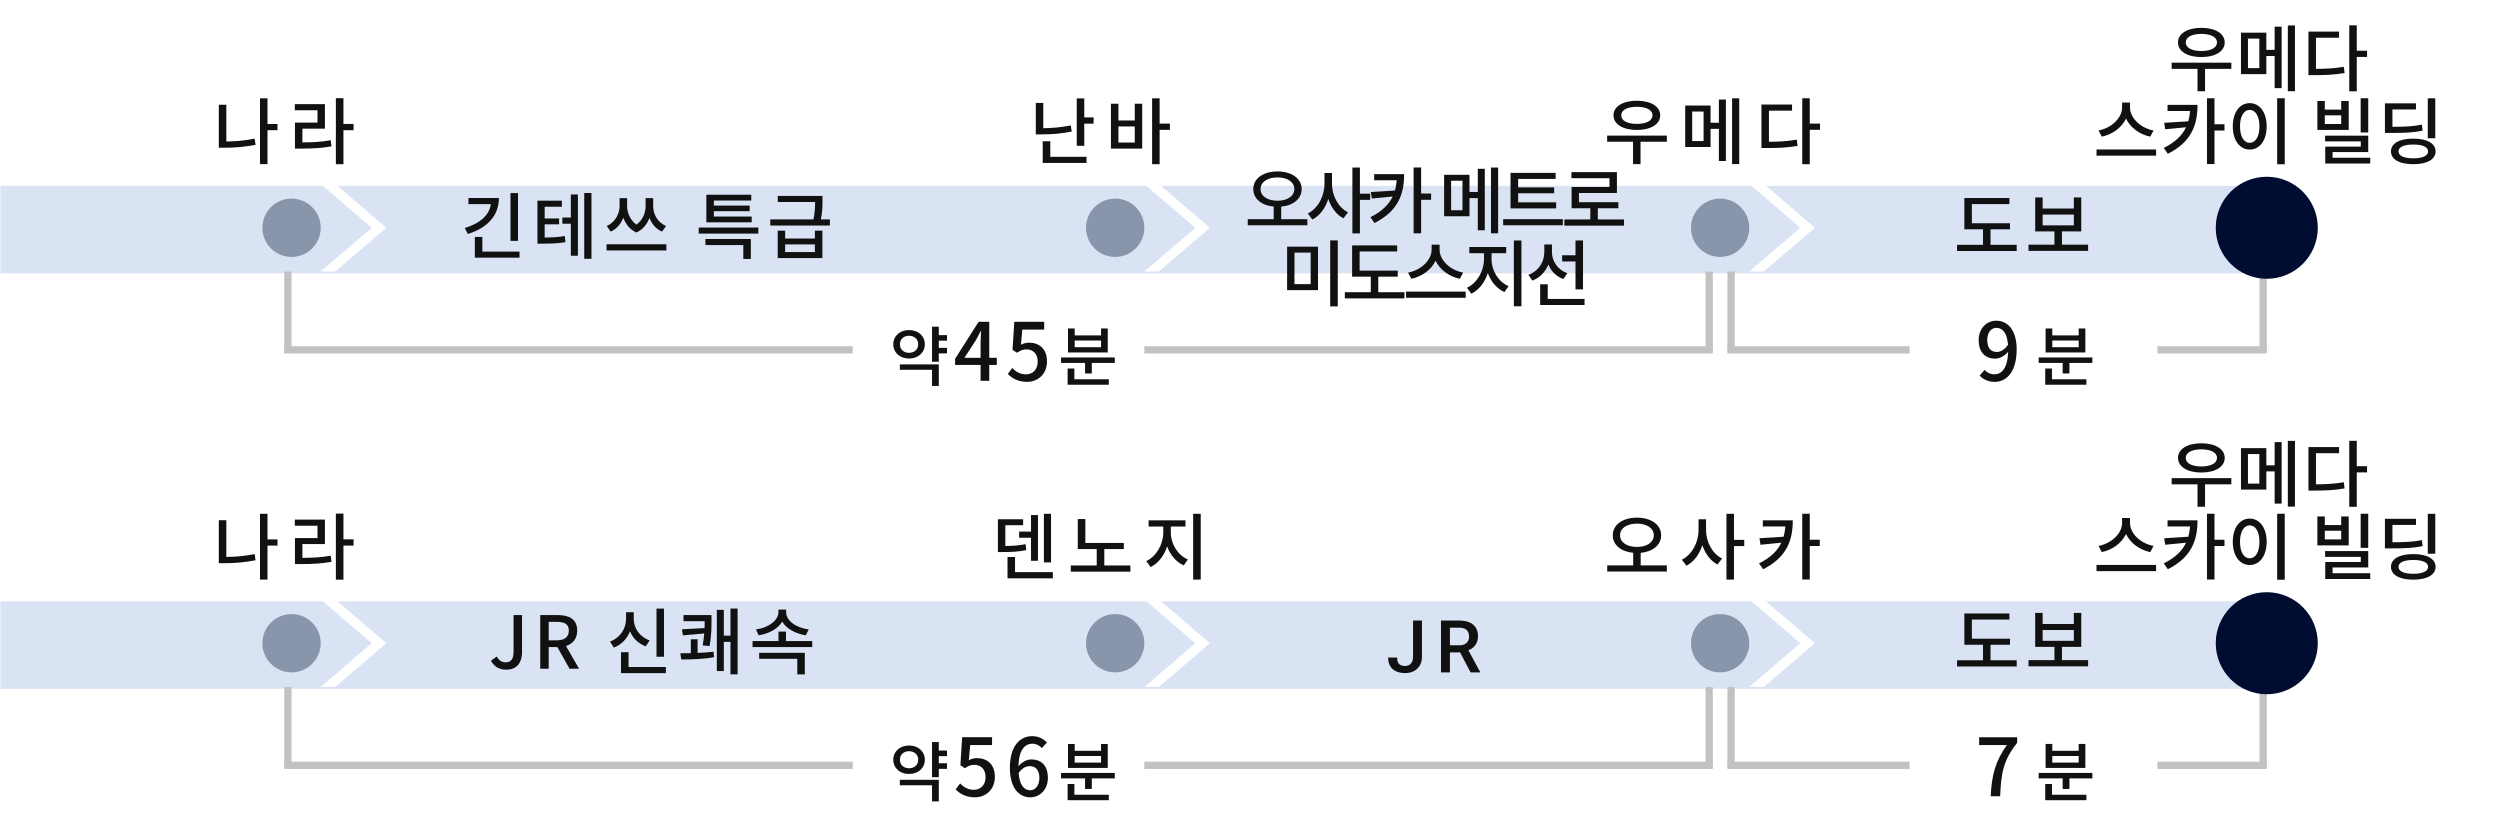 <svg width="686" height="230" viewBox="0 0 686 230" fill="none" xmlns="http://www.w3.org/2000/svg">
<mask id="mask0_37_13" style="mask-type:alpha" maskUnits="userSpaceOnUse" x="0" y="0" width="686" height="230">
<rect width="686" height="230" fill="white"/>
</mask>
<g mask="url(#mask0_37_13)">
<path fill-rule="evenodd" clip-rule="evenodd" d="M480.583 165L494 176.5L480 188.5H484L498 176.5L484.583 165H622V189H0V165H88.583L102 176.5L88 188.5H92L106 176.5L92.583 165H314.583L328 176.5L314 188.5H318L332 176.5L318.583 165H480.583Z" fill="#D9E3F4"/>
<path d="M88 176.5C88 180.918 84.418 184.5 80 184.5C75.582 184.5 72 180.918 72 176.5C72 172.082 75.582 168.5 80 168.5C84.418 168.5 88 172.082 88 176.5Z" fill="#8895AB"/>
<path d="M314 176.5C314 180.918 310.418 184.5 306 184.5C301.582 184.5 298 180.918 298 176.5C298 172.082 301.582 168.5 306 168.5C310.418 168.5 314 172.082 314 176.5Z" fill="#8895AB"/>
<path d="M480 176.5C480 180.918 476.418 184.5 472 184.5C467.582 184.5 464 180.918 464 176.5C464 172.082 467.582 168.5 472 168.5C476.418 168.5 480 172.082 480 176.5Z" fill="#8895AB"/>
<line x1="79" y1="188.5" x2="79" y2="210.5" stroke="#C2C2C2" stroke-width="2"/>
<line x1="469" y1="188.5" x2="469" y2="210.5" stroke="#C2C2C2" stroke-width="2"/>
<line x1="475" y1="188.5" x2="475" y2="210.5" stroke="#C2C2C2" stroke-width="2"/>
<line x1="621" y1="188.5" x2="621" y2="210.5" stroke="#C2C2C2" stroke-width="2"/>
<line x1="78" y1="210" x2="234" y2="210" stroke="#C2C2C2" stroke-width="2"/>
<line x1="314" y1="210" x2="470" y2="210" stroke="#C2C2C2" stroke-width="2"/>
<line x1="474" y1="210" x2="524" y2="210" stroke="#C2C2C2" stroke-width="2"/>
<line x1="592" y1="210" x2="622" y2="210" stroke="#C2C2C2" stroke-width="2"/>
<path d="M636 176.5C636 184.232 629.732 190.5 622 190.5C614.268 190.5 608 184.232 608 176.5C608 168.768 614.268 162.5 622 162.5C629.732 162.5 636 168.768 636 176.5Z" fill="#000C30"/>
<path d="M444.542 146.88C444.542 148.84 446.482 150.08 449.182 150.08C451.862 150.08 453.802 148.84 453.802 146.88C453.802 144.92 451.862 143.68 449.182 143.68C446.482 143.68 444.542 144.92 444.542 146.88ZM450.202 155.14H457.382V156.82H441.022V155.14H448.142V151.68C444.842 151.38 442.542 149.56 442.542 146.88C442.542 143.94 445.342 142.04 449.182 142.04C453.002 142.04 455.822 143.94 455.822 146.88C455.822 149.56 453.502 151.4 450.202 151.7V155.14ZM468.141 142.48V145.44C468.141 148.66 469.821 151.92 472.541 153.26L471.281 154.9C469.341 153.9 467.901 151.94 467.121 149.58C466.341 152.08 464.821 154.18 462.761 155.24L461.501 153.58C464.321 152.2 466.081 148.78 466.081 145.44V142.48H468.141ZM478.621 148.14V149.84H475.801V159.04H473.741V140.98H475.801V148.14H478.621ZM483.719 142.78H491.939C491.939 148.18 490.359 152.9 483.799 156.2L482.679 154.6C485.839 153.02 487.739 151.14 488.799 148.92L483.079 149.48L482.799 147.7L489.419 147.28C489.659 146.4 489.819 145.46 489.899 144.46H483.719V142.78ZM499.339 148.1V149.82H496.599V159.02H494.539V140.96H496.599V148.1H499.339Z" fill="#111111"/>
<path d="M604.062 123.3C601.462 123.3 599.762 124.18 599.762 125.64C599.762 127.12 601.462 128 604.062 128C606.642 128 608.342 127.12 608.342 125.64C608.342 124.18 606.642 123.3 604.062 123.3ZM604.062 129.66C600.242 129.66 597.642 128.1 597.642 125.64C597.642 123.2 600.242 121.64 604.062 121.64C607.862 121.64 610.462 123.2 610.462 125.64C610.462 128.1 607.862 129.66 604.062 129.66ZM612.282 131.2V132.9H605.062V139.04H603.002V132.9H595.902V131.2H612.282ZM619.961 132.7V124.6H616.841V132.7H619.961ZM624.161 127.68V121.32H626.081V138.18H624.161V129.36H621.881V134.34H614.921V122.96H621.881V127.68H624.161ZM627.781 120.98H629.741V139.02H627.781V120.98ZM635.499 124.36V132.9C638.419 132.88 640.619 132.76 643.139 132.32L643.359 134.02C640.619 134.52 638.179 134.62 634.919 134.62H633.439V122.68H641.839V124.36H635.499ZM649.519 127.92V129.62H646.699V139.06H644.639V120.96H646.699V127.92H649.519ZM590.938 149.8L590.038 151.5C587.098 150.9 584.558 149.02 583.378 146.54C582.198 149.02 579.658 150.9 576.718 151.5L575.838 149.8C579.398 149.14 582.298 146.36 582.298 143.5V142.14H584.478V143.5C584.478 146.38 587.378 149.16 590.938 149.8ZM575.278 155.02H591.638V156.72H575.278V155.02ZM594.776 142.78H602.996C602.996 148.18 601.416 152.9 594.856 156.2L593.736 154.6C596.896 153.02 598.796 151.14 599.856 148.92L594.136 149.48L593.856 147.7L600.476 147.28C600.716 146.4 600.876 145.46 600.956 144.46H594.776V142.78ZM610.396 148.1V149.82H607.656V159.02H605.596V140.96H607.656V148.1H610.396ZM624.855 140.96H626.935V159.08H624.855V140.96ZM617.315 142.3C620.015 142.3 621.975 144.78 621.975 148.66C621.975 152.58 620.015 155.04 617.315 155.04C614.635 155.04 612.675 152.58 612.675 148.66C612.675 144.78 614.635 142.3 617.315 142.3ZM617.315 144.16C615.755 144.16 614.655 145.86 614.655 148.66C614.655 151.5 615.755 153.2 617.315 153.2C618.895 153.2 619.995 151.5 619.995 148.66C619.995 145.86 618.895 144.16 617.315 144.16ZM649.845 140.96V150.34H647.765V140.96H649.845ZM642.425 148.02V145.64H637.925V148.02H642.425ZM644.485 141.72V149.66H635.885V141.72H637.925V144.08H642.425V141.72H644.485ZM640.065 157.28H650.385V158.88H638.045V154.22H647.805V152.8H638.005V151.22H649.845V155.72H640.065V157.28ZM668.244 140.98V151.94H666.184V140.98H668.244ZM664.564 148.2L664.764 149.86C662.224 150.38 659.944 150.48 655.944 150.48H654.424V142.36H662.944V144.04H656.484V148.8C660.084 148.78 662.184 148.68 664.564 148.2ZM662.204 157.44C664.764 157.44 666.264 156.76 666.264 155.54C666.264 154.34 664.764 153.66 662.204 153.66C659.644 153.66 658.144 154.34 658.144 155.54C658.144 156.76 659.644 157.44 662.204 157.44ZM662.204 152.04C665.964 152.04 668.324 153.34 668.324 155.54C668.324 157.76 665.964 159.06 662.204 159.06C658.424 159.06 656.084 157.76 656.084 155.54C656.084 153.34 658.424 152.04 662.204 152.04Z" fill="#111111"/>
<path d="M288.402 140.98V154.32H286.442V140.98H288.402ZM279.642 145.88H282.902V141.34H284.822V153.88H282.902V147.56H279.642V145.88ZM281.422 149.32L281.602 150.96C279.362 151.4 277.502 151.48 275.022 151.48H273.822V142.48H280.742V144.12H275.862V149.82C277.862 149.8 279.502 149.7 281.422 149.32ZM278.522 157H288.902V158.7H276.462V152.84H278.522V157ZM303.021 155.16H310.181V156.86H293.821V155.16H300.941V150.66H295.741V142.44H297.821V148.98H308.381V150.66H303.021V155.16ZM321.279 144.48V146.2C321.279 149.2 323.139 152.32 325.959 153.52L324.819 155.14C322.719 154.22 321.099 152.26 320.259 149.92C319.459 152.44 317.839 154.58 315.719 155.6L314.539 153.96C317.339 152.66 319.199 149.3 319.199 146.2V144.48H315.179V142.78H325.299V144.48H321.279ZM327.399 140.98H329.479V159.04H327.399V140.98Z" fill="#111111"/>
<path d="M62.102 142.74V152.82C64.542 152.8 67.142 152.6 69.882 152.04L70.122 153.74C67.062 154.34 64.262 154.54 61.542 154.54H60.042V142.74H62.102ZM76.142 148.02V149.72H73.402V159.04H71.342V140.98H73.402V148.02H76.142ZM82.98 149.3V153.08C85.94 153.06 88.2 152.94 90.74 152.48L90.96 154.16C88.18 154.66 85.76 154.78 82.42 154.78H80.94V147.64H87.12V144.26H80.9V142.58H89.16V149.3H82.98ZM97.02 148V149.72H94.24V159.06H92.16V140.94H94.24V148H97.02Z" fill="#111111"/>
<path d="M138.965 183.76C136.985 183.76 135.625 182.94 134.705 181.32L136.325 180.14C136.945 181.28 137.745 181.74 138.705 181.74C140.185 181.74 140.925 180.94 140.925 178.78V168.78H143.245V179C143.245 181.64 141.965 183.76 138.965 183.76ZM150.562 170.64V175.7H152.782C154.922 175.7 156.082 174.82 156.082 173.04C156.082 171.26 154.922 170.64 152.782 170.64H150.562ZM158.902 183.5H156.282L152.942 177.56H150.562V183.5H148.242V168.78H153.062C156.102 168.78 158.382 169.86 158.382 173.04C158.382 175.32 157.162 176.68 155.302 177.26L158.902 183.5ZM182.199 167V180.2H180.139V167H182.199ZM178.259 175.72L177.199 177.36C175.139 176.6 173.659 175.12 172.879 173.24C172.059 175.26 170.559 176.9 168.439 177.7L167.379 176.04C170.219 175 171.799 172.42 171.799 169.78V167.98H173.899V169.78C173.899 172.34 175.479 174.76 178.259 175.72ZM172.479 183.02H182.719V184.7H170.399V178.96H172.479V183.02ZM187.138 172.68L193.338 172.34C193.358 171.68 193.358 171.04 193.358 170.46H187.558V168.78H195.238V170.3C195.238 172.1 195.238 174.26 194.718 177.28L192.818 177.1C193.038 175.9 193.158 174.82 193.238 173.82L187.378 174.34L187.138 172.68ZM191.418 175.42V179.16C192.958 179.1 194.498 179 195.798 178.82L195.938 180.34C193.038 180.88 189.298 180.96 186.938 180.96L186.678 179.26C187.498 179.26 188.498 179.26 189.558 179.22V175.42H191.418ZM200.438 166.98H202.398V185.04H200.438V176.12H198.618V184.14H196.698V167.34H198.618V174.42H200.438V166.98ZM221.896 172.72L221.116 174.32C218.216 173.86 215.796 172.52 214.636 170.58C213.496 172.5 211.096 173.88 208.176 174.32L207.416 172.72C210.976 172.24 213.596 170.2 213.596 167.96V167.28H215.716V167.96C215.716 170.24 218.276 172.24 221.896 172.72ZM208.316 180.78V179.12H220.836V185.06H218.776V180.78H208.316ZM215.676 175.9H222.876V177.56H206.496V175.9H213.616V173.32H215.676V175.9Z" fill="#111111"/>
<path d="M246.934 208.474C246.934 209.896 247.996 210.814 249.436 210.814C250.894 210.814 251.956 209.896 251.956 208.474C251.956 207.052 250.894 206.134 249.436 206.134C247.996 206.134 246.934 207.052 246.934 208.474ZM253.774 208.474C253.774 210.778 251.92 212.38 249.436 212.38C246.97 212.38 245.116 210.778 245.116 208.474C245.116 206.17 246.97 204.568 249.436 204.568C251.92 204.568 253.774 206.17 253.774 208.474ZM246.916 215.476V213.982H257.608V219.904H255.754V215.476H246.916ZM259.858 207.484H257.608V209.446H259.858V210.976H257.608V213.262H255.754V203.632H257.608V205.954H259.858V207.484ZM267.535 218.786C264.983 218.786 263.377 217.752 262.233 216.63L263.443 214.98C264.367 215.904 265.533 216.718 267.227 216.718C269.053 216.718 270.439 215.42 270.439 213.264C270.439 211.108 269.207 209.876 267.359 209.876C266.325 209.876 265.709 210.184 264.763 210.8L263.531 209.986L264.015 202.286H272.221V204.442H266.215L265.841 208.6C266.545 208.248 267.183 208.028 268.063 208.028C270.769 208.028 272.991 209.634 272.991 213.176C272.991 216.762 270.373 218.786 267.535 218.786ZM282.523 210.228C281.599 210.228 280.477 210.734 279.509 212.12C279.773 215.332 280.939 216.85 282.677 216.85C284.085 216.85 285.207 215.574 285.207 213.462C285.207 211.394 284.261 210.228 282.523 210.228ZM282.699 218.786C279.619 218.786 277.111 216.212 277.111 210.712C277.111 204.486 280.037 202 283.227 202C285.031 202 286.351 202.77 287.275 203.738L285.889 205.278C285.295 204.574 284.305 204.068 283.359 204.068C281.291 204.068 279.575 205.63 279.465 210.25C280.411 209.084 281.819 208.38 282.985 208.38C285.713 208.38 287.539 210.052 287.539 213.462C287.539 216.674 285.339 218.786 282.699 218.786ZM302.132 209.266V207.448H294.896V209.266H302.132ZM303.968 204.154V210.724H293.06V204.154H294.896V206.026H302.132V204.154H303.968ZM294.806 215.134V218.068H304.256V219.58H292.952V215.134H294.806ZM291.152 212.092H305.894V213.586H299.594V216.484H297.74V213.586H291.152V212.092Z" fill="#111111"/>
<path d="M546.246 218.5C546.532 212.582 547.566 208.798 550.69 204.442H543.078V202.308H553.506V203.848C549.7 208.6 549.106 212.164 548.842 218.5H546.246ZM570.387 209.266V207.448H563.151V209.266H570.387ZM572.223 204.136V210.724H561.315V204.136H563.151V206.026H570.387V204.136H572.223ZM563.061 215.134V218.068H572.511V219.58H561.207V215.134H563.061ZM559.407 212.092H574.149V213.586H567.849V216.484H565.995V213.586H559.407V212.092Z" fill="#111111"/>
<path d="M387.739 180.232V170.281H390.181V180.232C390.181 181.176 389.979 181.98 389.575 182.645C389.172 183.309 388.622 183.816 387.925 184.168C387.228 184.52 386.437 184.695 385.552 184.695C384.647 184.695 383.843 184.542 383.14 184.236C382.443 183.93 381.896 183.462 381.499 182.83C381.102 182.199 380.904 181.398 380.904 180.428H383.364C383.364 180.988 383.452 181.44 383.628 181.785C383.81 182.124 384.064 182.371 384.39 182.527C384.722 182.677 385.109 182.752 385.552 182.752C385.975 182.752 386.349 182.658 386.675 182.469C387.007 182.273 387.267 181.99 387.456 181.619C387.645 181.242 387.739 180.779 387.739 180.232ZM395.403 170.281H400.432C401.513 170.281 402.434 170.444 403.196 170.77C403.958 171.095 404.54 171.577 404.944 172.215C405.354 172.846 405.559 173.628 405.559 174.559C405.559 175.268 405.429 175.893 405.169 176.434C404.908 176.974 404.54 177.43 404.065 177.801C403.59 178.165 403.024 178.449 402.366 178.65L401.624 179.012H397.102L397.083 177.068H400.471C401.057 177.068 401.546 176.964 401.936 176.756C402.327 176.548 402.62 176.264 402.815 175.906C403.017 175.542 403.118 175.132 403.118 174.676C403.118 174.181 403.02 173.751 402.825 173.387C402.636 173.016 402.343 172.732 401.946 172.537C401.549 172.335 401.044 172.234 400.432 172.234H397.854V184.5H395.403V170.281ZM403.518 184.5L400.179 178.113L402.747 178.104L406.136 184.373V184.5H403.518Z" fill="#111111"/>
<path d="M546.2 181.18H553.38V182.88H537.02V181.18H544.14V176.92H539.02V168.34H551.38V170H541.08V175.26H551.54V176.92H546.2V181.18ZM560.498 172.88V175.84H569.058V172.88H560.498ZM565.798 181.14H572.978V182.84H556.618V181.14H563.738V177.5H558.458V168.18H560.498V171.22H569.058V168.18H571.098V177.5H565.798V181.14Z" fill="#111111"/>
<path fill-rule="evenodd" clip-rule="evenodd" d="M480.583 51L494 62.5L480 74.5H484L498 62.5L484.583 51H622V75H0V51H88.583L102 62.5L88 74.5H92L106 62.5L92.583 51H314.583L328 62.5L314 74.5H318L332 62.5L318.583 51H480.583Z" fill="#D9E3F4"/>
<path d="M88 62.5C88 66.918 84.418 70.5 80 70.5C75.582 70.5 72 66.918 72 62.5C72 58.082 75.582 54.5 80 54.5C84.418 54.5 88 58.082 88 62.5Z" fill="#8895AB"/>
<path d="M314 62.5C314 66.918 310.418 70.5 306 70.5C301.582 70.5 298 66.918 298 62.5C298 58.082 301.582 54.5 306 54.5C310.418 54.5 314 58.082 314 62.5Z" fill="#8895AB"/>
<path d="M480 62.5C480 66.918 476.418 70.5 472 70.5C467.582 70.5 464 66.918 464 62.5C464 58.082 467.582 54.5 472 54.5C476.418 54.5 480 58.082 480 62.5Z" fill="#8895AB"/>
<line x1="79" y1="74.5" x2="79" y2="96.5" stroke="#C2C2C2" stroke-width="2"/>
<line x1="469" y1="74.5" x2="469" y2="96.5" stroke="#C2C2C2" stroke-width="2"/>
<line x1="475" y1="74.5" x2="475" y2="96.5" stroke="#C2C2C2" stroke-width="2"/>
<line x1="621" y1="74.5" x2="621" y2="96.5" stroke="#C2C2C2" stroke-width="2"/>
<line x1="78" y1="96" x2="234" y2="96" stroke="#C2C2C2" stroke-width="2"/>
<line x1="314" y1="96" x2="470" y2="96" stroke="#C2C2C2" stroke-width="2"/>
<line x1="474" y1="96" x2="524" y2="96" stroke="#C2C2C2" stroke-width="2"/>
<line x1="592" y1="96" x2="622" y2="96" stroke="#C2C2C2" stroke-width="2"/>
<path d="M636 62.5C636 70.232 629.732 76.5 622 76.5C614.268 76.5 608 70.232 608 62.5C608 54.768 614.268 48.5 622 48.5C629.732 48.5 636 54.768 636 62.5Z" fill="#000C30"/>
<path d="M449.162 29.3C446.562 29.3 444.862 30.18 444.862 31.64C444.862 33.12 446.562 34 449.162 34C451.742 34 453.442 33.12 453.442 31.64C453.442 30.18 451.742 29.3 449.162 29.3ZM449.162 35.66C445.342 35.66 442.742 34.1 442.742 31.64C442.742 29.2 445.342 27.64 449.162 27.64C452.962 27.64 455.562 29.2 455.562 31.64C455.562 34.1 452.962 35.66 449.162 35.66ZM457.382 37.2V38.9H450.162V45.04H448.102V38.9H441.002V37.2H457.382ZM467.461 38.7V30.6H464.341V38.7H467.461ZM471.661 33.68V27.32H473.581V44.18H471.661V35.36H469.381V40.34H462.421V28.96H469.381V33.68H471.661ZM475.281 26.98H477.241V45.02H475.281V26.98ZM485.399 30.36V38.9C488.319 38.88 490.519 38.76 493.039 38.32L493.259 40.02C490.519 40.52 488.079 40.62 484.819 40.62H483.339V28.68H491.739V30.36H485.399ZM499.419 33.92V35.62H496.599V45.06H494.539V26.96H496.599V33.92H499.419Z" fill="#111111"/>
<path d="M604.062 9.3C601.462 9.3 599.762 10.18 599.762 11.64C599.762 13.12 601.462 14 604.062 14C606.642 14 608.342 13.12 608.342 11.64C608.342 10.18 606.642 9.3 604.062 9.3ZM604.062 15.66C600.242 15.66 597.642 14.1 597.642 11.64C597.642 9.2 600.242 7.64 604.062 7.64C607.862 7.64 610.462 9.2 610.462 11.64C610.462 14.1 607.862 15.66 604.062 15.66ZM612.282 17.2V18.9H605.062V25.04H603.002V18.9H595.902V17.2H612.282ZM619.961 18.7V10.6H616.841V18.7H619.961ZM624.161 13.68V7.32H626.081V24.18H624.161V15.36H621.881V20.34H614.921V8.96H621.881V13.68H624.161ZM627.781 6.98H629.741V25.02H627.781V6.98ZM635.499 10.36V18.9C638.419 18.88 640.619 18.76 643.139 18.32L643.359 20.02C640.619 20.52 638.179 20.62 634.919 20.62H633.439V8.68H641.839V10.36H635.499ZM649.519 13.92V15.62H646.699V25.06H644.639V6.96H646.699V13.92H649.519ZM590.938 35.8L590.038 37.5C587.098 36.9 584.558 35.02 583.378 32.54C582.198 35.02 579.658 36.9 576.718 37.5L575.838 35.8C579.398 35.14 582.298 32.36 582.298 29.5V28.14H584.478V29.5C584.478 32.38 587.378 35.16 590.938 35.8ZM575.278 41.02H591.638V42.72H575.278V41.02ZM594.776 28.78H602.996C602.996 34.18 601.416 38.9 594.856 42.2L593.736 40.6C596.896 39.02 598.796 37.14 599.856 34.92L594.136 35.48L593.856 33.7L600.476 33.28C600.716 32.4 600.876 31.46 600.956 30.46H594.776V28.78ZM610.396 34.1V35.82H607.656V45.02H605.596V26.96H607.656V34.1H610.396ZM624.855 26.96H626.935V45.08H624.855V26.96ZM617.315 28.3C620.015 28.3 621.975 30.78 621.975 34.66C621.975 38.58 620.015 41.04 617.315 41.04C614.635 41.04 612.675 38.58 612.675 34.66C612.675 30.78 614.635 28.3 617.315 28.3ZM617.315 30.16C615.755 30.16 614.655 31.86 614.655 34.66C614.655 37.5 615.755 39.2 617.315 39.2C618.895 39.2 619.995 37.5 619.995 34.66C619.995 31.86 618.895 30.16 617.315 30.16ZM649.845 26.96V36.34H647.765V26.96H649.845ZM642.425 34.02V31.64H637.925V34.02H642.425ZM644.485 27.72V35.66H635.885V27.72H637.925V30.08H642.425V27.72H644.485ZM640.065 43.28H650.385V44.88H638.045V40.22H647.805V38.8H638.005V37.22H649.845V41.72H640.065V43.28ZM668.244 26.98V37.94H666.184V26.98H668.244ZM664.564 34.2L664.764 35.86C662.224 36.38 659.944 36.48 655.944 36.48H654.424V28.36H662.944V30.04H656.484V34.8C660.084 34.78 662.184 34.68 664.564 34.2ZM662.204 43.44C664.764 43.44 666.264 42.76 666.264 41.54C666.264 40.34 664.764 39.66 662.204 39.66C659.644 39.66 658.144 40.34 658.144 41.54C658.144 42.76 659.644 43.44 662.204 43.44ZM662.204 38.04C665.964 38.04 668.324 39.34 668.324 41.54C668.324 43.76 665.964 45.06 662.204 45.06C658.424 45.06 656.084 43.76 656.084 41.54C656.084 39.34 658.424 38.04 662.204 38.04Z" fill="#111111"/>
<path d="M293.822 34.42L294.082 36.1C291.062 36.7 288.322 36.88 285.682 36.88H284.222V28.24H286.282V35.18C288.642 35.14 291.142 34.96 293.822 34.42ZM288.202 38.76V43.02H298.142V44.7H286.122V38.76H288.202ZM297.522 32.22H300.082V33.94H297.522V40H295.462V27H297.522V32.22ZM311.38 39.12V34.7H306.9V39.12H311.38ZM311.38 33.06V28.46H313.42V40.78H304.84V28.46H306.9V33.06H311.38ZM321.02 33.92V35.64H318.2V45.06H316.14V26.98H318.2V33.92H321.02Z" fill="#111111"/>
<path d="M62.102 28.74V38.82C64.542 38.8 67.142 38.6 69.882 38.04L70.122 39.74C67.062 40.34 64.262 40.54 61.542 40.54H60.042V28.74H62.102ZM76.142 34.02V35.72H73.402V45.04H71.342V26.98H73.402V34.02H76.142ZM82.98 35.3V39.08C85.94 39.06 88.2 38.94 90.74 38.48L90.96 40.16C88.18 40.66 85.76 40.78 82.42 40.78H80.94V33.64H87.12V30.26H80.9V28.58H89.16V35.3H82.98ZM97.02 34V35.72H94.24V45.06H92.16V26.94H94.24V34H97.02Z" fill="#111111"/>
<path d="M142.138 52.98V66.1H140.078V52.98H142.138ZM128.538 54.34H136.898C136.898 59.14 133.718 62.58 128.358 64.2L127.538 62.56C131.738 61.32 134.318 58.96 134.678 56.02H128.538V54.34ZM132.358 69.04H142.558V70.7H130.298V65.02H132.358V69.04ZM149.456 61.56V65.18C151.676 65.16 153.196 65.08 154.976 64.76L155.156 66.44C153.116 66.8 151.416 66.86 148.676 66.86H147.476V55.06H154.176V56.72H149.456V59.94H153.416V61.56H149.456ZM156.636 59.7V53.36H158.576V70.18H156.636V61.4H154.316V59.7H156.636ZM160.316 52.96H162.296V71.02H160.316V52.96ZM182.755 62.02L181.675 63.56C179.955 62.82 178.835 61.44 178.215 59.78C177.595 61.48 176.435 63 174.615 63.8C172.815 62.98 171.655 61.44 171.035 59.74C170.395 61.38 169.275 62.8 167.575 63.56L166.495 62.02C168.855 60.96 170.015 58.6 170.015 56.56V54.36H172.075V56.56C172.075 58.26 172.855 60.36 174.635 61.64C176.395 60.38 177.155 58.34 177.155 56.56V54.36H179.235V56.56C179.235 58.74 180.375 60.98 182.755 62.02ZM166.435 67.02H182.855V68.72H166.435V67.02ZM206.265 59.42V61H193.825V53.44H206.145V55.02H195.885V56.42H205.705V57.96H195.885V59.42H206.265ZM193.565 67.24V65.58H206.025V71.06H203.965V67.24H193.565ZM191.725 62.44H208.085V64.1H191.725V62.44ZM223.604 69.16V67.06H215.444V69.16H223.604ZM223.604 65.46V63.3H225.664V70.82H213.404V63.3H215.444V65.46H223.604ZM225.244 60.2H227.724V61.88H211.364V60.2H223.204C223.624 58.22 223.664 56.74 223.664 55.42H213.424V53.76H225.684V55.14C225.684 56.54 225.684 58.06 225.244 60.2Z" fill="#111111"/>
<path d="M246.934 94.474C246.934 95.896 247.996 96.814 249.436 96.814C250.894 96.814 251.956 95.896 251.956 94.474C251.956 93.052 250.894 92.134 249.436 92.134C247.996 92.134 246.934 93.052 246.934 94.474ZM253.774 94.474C253.774 96.778 251.92 98.38 249.436 98.38C246.97 98.38 245.116 96.778 245.116 94.474C245.116 92.17 246.97 90.568 249.436 90.568C251.92 90.568 253.774 92.17 253.774 94.474ZM246.916 101.476V99.982H257.608V105.904H255.754V101.476H246.916ZM259.858 93.484H257.608V95.446H259.858V96.976H257.608V99.262H255.754V89.632H257.608V91.954H259.858V93.484ZM264.631 98.186H269.075V93.94C269.075 93.06 269.163 91.696 269.207 90.816H269.119C268.723 91.63 268.283 92.466 267.821 93.302L264.631 98.186ZM273.519 98.186V100.144H271.451V104.5H269.075V100.144H262.079V98.45L268.525 88.308H271.451V98.186H273.519ZM281.841 104.786C279.289 104.786 277.683 103.752 276.539 102.63L277.749 100.98C278.673 101.904 279.839 102.718 281.533 102.718C283.359 102.718 284.745 101.42 284.745 99.264C284.745 97.108 283.513 95.876 281.665 95.876C280.631 95.876 280.015 96.184 279.069 96.8L277.837 95.986L278.321 88.308H286.527V90.442H280.521L280.147 94.6C280.829 94.248 281.489 94.028 282.369 94.028C285.075 94.028 287.297 95.634 287.297 99.176C287.297 102.762 284.679 104.786 281.841 104.786ZM302.132 95.266V93.448H294.896V95.266H302.132ZM303.968 90.136V96.724H293.06V90.136H294.896V92.026H302.132V90.136H303.968ZM294.806 101.134V104.068H304.256V105.58H292.952V101.134H294.806ZM291.152 98.092H305.894V99.586H299.594V102.484H297.74V99.586H291.152V98.092Z" fill="#111111"/>
<path d="M547.918 96.58C548.908 96.58 550.03 96.008 550.998 94.6C550.756 91.41 549.546 89.958 547.786 89.958C546.4 89.958 545.3 91.212 545.3 93.324C545.3 95.392 546.224 96.58 547.918 96.58ZM543.21 103.07L544.574 101.508C545.212 102.234 546.202 102.718 547.236 102.718C549.194 102.718 550.888 101.134 551.042 96.514C550.096 97.68 548.71 98.406 547.478 98.406C544.772 98.406 542.946 96.712 542.946 93.324C542.946 90.112 545.146 88 547.764 88C550.866 88 553.374 90.508 553.374 95.854C553.374 102.234 550.47 104.786 547.346 104.786C545.476 104.786 544.156 104.038 543.21 103.07ZM570.387 95.266V93.448H563.151V95.266H570.387ZM572.223 90.136V96.724H561.315V90.136H563.151V92.026H570.387V90.136H572.223ZM563.061 101.134V104.068H572.511V105.58H561.207V101.134H563.061ZM559.407 98.092H574.149V99.586H567.849V102.484H565.995V99.586H559.407V98.092Z" fill="#111111"/>
<path d="M345.899 51.88C345.899 53.84 347.839 55.08 350.539 55.08C353.219 55.08 355.159 53.84 355.159 51.88C355.159 49.92 353.219 48.68 350.539 48.68C347.839 48.68 345.899 49.92 345.899 51.88ZM351.559 60.14H358.739V61.82H342.379V60.14H349.499V56.68C346.199 56.38 343.899 54.56 343.899 51.88C343.899 48.94 346.699 47.04 350.539 47.04C354.359 47.04 357.179 48.94 357.179 51.88C357.179 54.56 354.859 56.4 351.559 56.7V60.14ZM365.497 47.48V50.44C365.497 53.66 367.177 56.92 369.897 58.26L368.637 59.9C366.697 58.9 365.257 56.94 364.477 54.58C363.697 57.08 362.177 59.18 360.117 60.24L358.857 58.58C361.677 57.2 363.437 53.78 363.437 50.44V47.48H365.497ZM375.977 53.14V54.84H373.157V64.04H371.097V45.98H373.157V53.14H375.977ZM377.075 47.78H385.295C385.295 53.18 383.715 57.9 377.155 61.2L376.035 59.6C379.195 58.02 381.095 56.14 382.155 53.92L376.435 54.48L376.155 52.7L382.775 52.28C383.015 51.4 383.175 50.46 383.255 49.46H377.075V47.78ZM392.695 53.1V54.82H389.955V64.02H387.895V45.96H389.955V53.1H392.695ZM401.306 57.7V49.6H398.186V57.7H401.306ZM405.506 52.68V46.32H407.426V63.18H405.506V54.36H403.226V59.34H396.266V47.96H403.226V52.68H405.506ZM409.126 45.98H411.086V64.02H409.126V45.98ZM427.005 55.52V57.18H414.485V47.44H426.865V49.1H416.585V51.42H426.465V53.04H416.585V55.52H427.005ZM412.465 60.14H428.845V61.82H412.465V60.14ZM438.443 60.22H445.623V61.92H429.263V60.22H436.383V57.14H431.243V51.32H441.643V48.9H431.203V47.24H443.683V52.96H433.263V55.48H444.083V57.14H438.443V60.22ZM353.184 67.68H361.664V79.62H353.184V67.68ZM359.644 69.32H355.204V77.96H359.644V69.32ZM365.004 65.96H367.084V84.08H365.004V65.96ZM378.202 80.18H385.382V81.88H369.022V80.18H376.142V75.92H371.022V67.34H383.382V69H373.082V74.26H383.542V75.92H378.202V80.18ZM401.481 74.8L400.581 76.5C397.641 75.9 395.101 74.02 393.921 71.54C392.741 74.02 390.201 75.9 387.261 76.5L386.381 74.8C389.941 74.14 392.841 71.36 392.841 68.5V67.14H395.021V68.5C395.021 71.38 397.921 74.16 401.481 74.8ZM385.821 80.02H402.181V81.72H385.821V80.02ZM409.279 69.48V71.2C409.279 74.2 411.139 77.32 413.959 78.52L412.819 80.14C410.719 79.22 409.099 77.26 408.259 74.92C407.459 77.44 405.839 79.58 403.719 80.6L402.539 78.96C405.339 77.66 407.199 74.3 407.199 71.2V69.48H403.179V67.78H413.299V69.48H409.279ZM415.399 65.98H417.479V84.04H415.399V65.98ZM432.318 79.42V71.74H428.658V70.04H432.318V65.98H434.378V79.42H432.318ZM430.078 74.98L428.978 76.58C427.038 75.86 425.618 74.4 424.858 72.58C424.058 74.6 422.558 76.2 420.478 77L419.378 75.4C422.198 74.4 423.758 71.86 423.758 69.18V67.08H425.858V69.22C425.858 71.66 427.378 74 430.078 74.98ZM424.698 82.02H434.798V83.7H422.618V78H424.698V82.02Z" fill="#111111"/>
<path d="M546.2 67.18H553.38V68.88H537.02V67.18H544.14V62.92H539.02V54.34H551.38V56H541.08V61.26H551.54V62.92H546.2V67.18ZM560.498 58.88V61.84H569.058V58.88H560.498ZM565.798 67.14H572.978V68.84H556.618V67.14H563.738V63.5H558.458V54.18H560.498V57.22H569.058V54.18H571.098V63.5H565.798V67.14Z" fill="#111111"/>
</g>
</svg>

